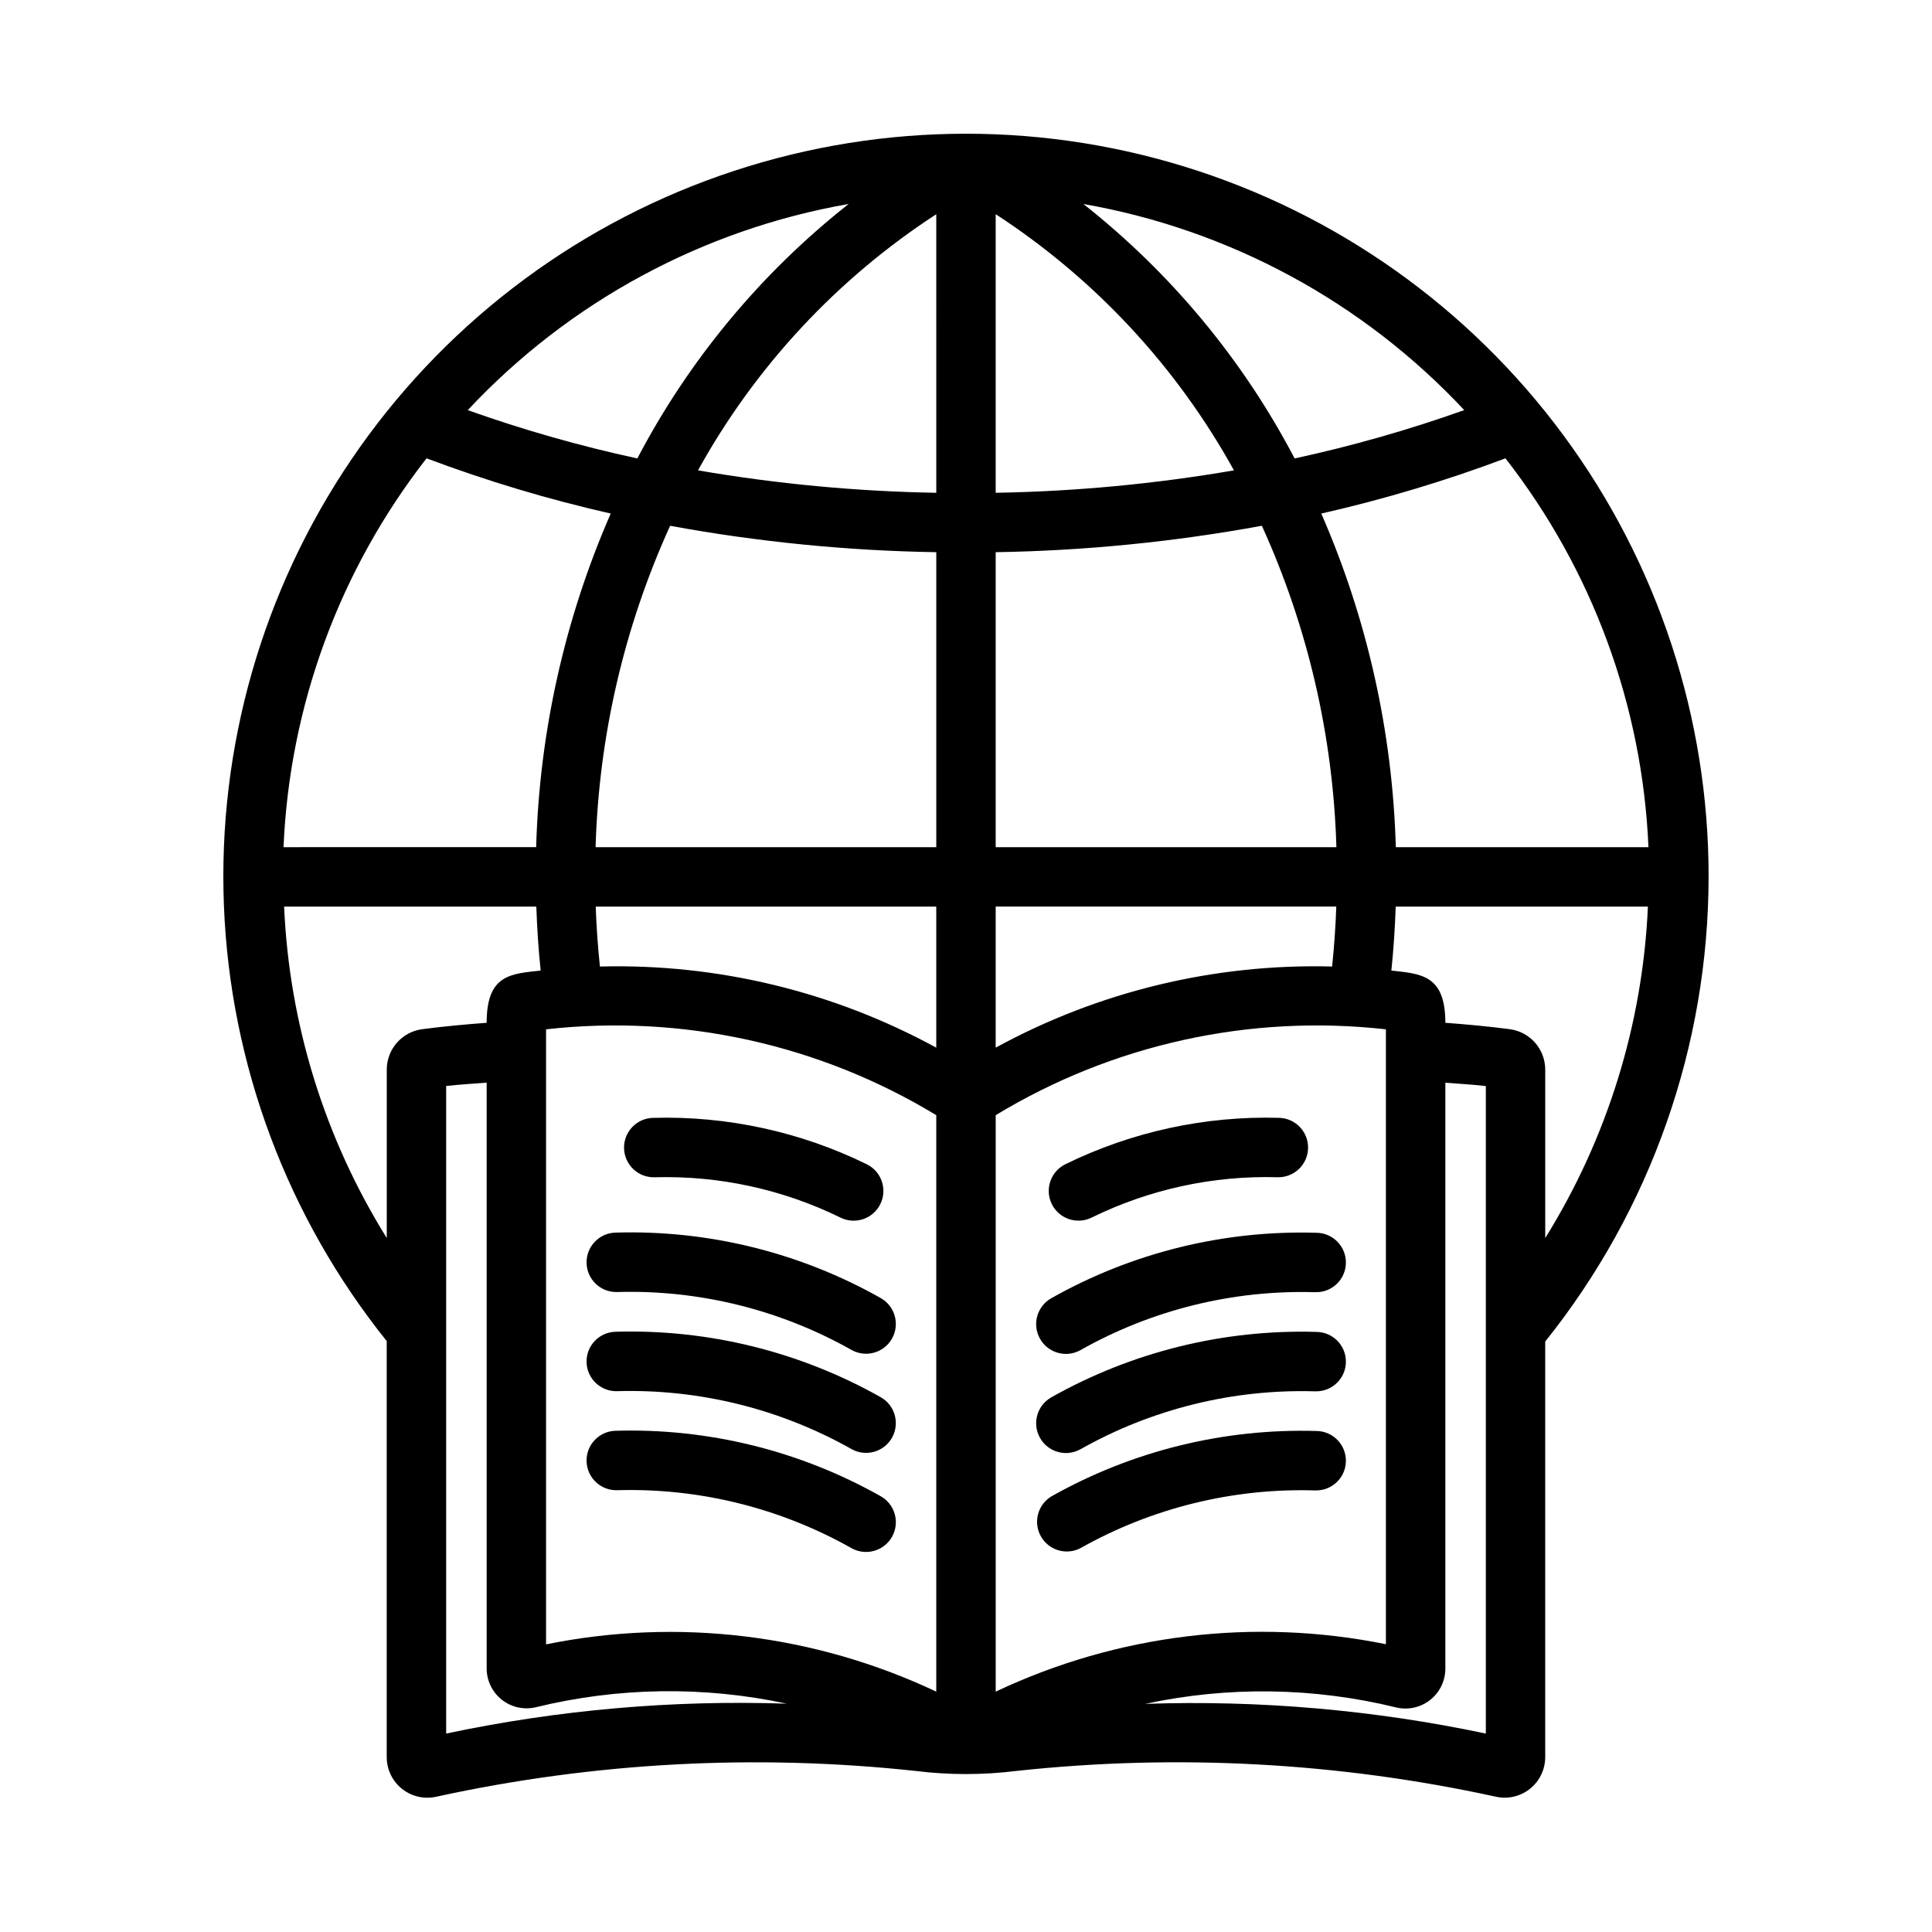 <?xml version="1.0" encoding="UTF-8"?>
<!-- Uploaded to: SVG Repo, www.svgrepo.com, Generator: SVG Repo Mixer Tools -->
<svg fill="#000000" width="800px" height="800px" version="1.1" viewBox="144 144 512 512" xmlns="http://www.w3.org/2000/svg">
 <g>
  <path d="m596.8 376.38c0.027-42.105-13.445-83.109-38.445-116.99-25-33.879-60.207-58.848-100.45-71.238-40.238-12.387-83.391-11.547-123.12 2.406-39.727 13.949-73.93 40.273-97.59 75.102-23.656 34.828-35.523 76.324-33.852 118.4 1.676 42.07 16.793 82.496 43.141 115.34v110.25c0 3.289 1.504 6.394 4.078 8.434 2.574 2.043 5.941 2.797 9.141 2.047 41.703-9.094 84.598-11.391 127.03-6.801 8.801 1.086 17.703 1.086 26.504 0 42.438-4.602 85.336-2.309 127.04 6.785 3.199 0.754 6.566 0.008 9.141-2.031 2.578-2.039 4.078-5.144 4.078-8.434v-110.13c27.984-34.945 43.254-78.371 43.297-123.14zm-52.672 40.367c-5.699-0.746-11.414-1.273-17.098-1.699 0-12.723-6.43-12.965-14.305-13.84 0.582-5.633 0.965-11.285 1.148-16.957h66.84c-1.379 31.133-10.75 61.387-27.211 87.844v-44.641c-0.008-5.414-4.012-9.984-9.375-10.707zm-324.99-48.238c1.598-37.457 14.848-73.48 37.902-103.05 15.914 5.984 32.223 10.875 48.805 14.637-12.195 27.93-18.902 57.945-19.758 88.41zm102.45-85.168c23.281 4.269 46.875 6.613 70.539 6.996v78.172h-90.289c0.855-29.422 7.57-58.375 19.75-85.168zm259.27 85.168h-66.953c-0.852-30.465-7.555-60.48-19.75-88.41 16.582-3.766 32.891-8.652 48.805-14.637 23.055 29.566 36.305 65.59 37.898 103.05zm-172.99 53.129v-37.387h90.262c-0.188 5.328-0.555 10.621-1.102 15.887h-0.004c-31.094-0.824-61.855 6.594-89.156 21.5zm90.293-53.129h-90.293v-78.172c23.668-0.387 47.262-2.731 70.539-7.004 12.18 26.797 18.895 55.754 19.754 85.176zm-90.293-93.914v-73.832c26.293 17.113 47.977 40.426 63.141 67.887-20.863 3.59-41.973 5.578-63.141 5.945zm-15.742 0h-0.004c-21.168-0.367-42.273-2.356-63.141-5.945 15.164-27.461 36.848-50.77 63.141-67.879zm-0.004 109.66v37.387c-27.293-14.902-58.047-22.32-89.133-21.5-0.555-5.246-0.93-10.543-1.117-15.887zm-103.41 32.527c36.039-4.051 72.406 3.949 103.41 22.75v152.77c-32.215-15.223-68.492-19.617-103.41-12.531zm119.16 175.52v-152.77c31.012-18.801 67.375-26.801 103.41-22.75v162.95c-34.926-7.074-71.203-2.664-103.41 12.57zm124.16-339.62c-14.688 5.234-29.699 9.512-44.941 12.809-13.711-26.164-32.789-49.141-55.984-67.43 38.68 6.766 74.109 25.938 100.93 54.621zm-163.13-54.629c-23.199 18.289-42.285 41.27-56 67.438-15.238-3.297-30.25-7.574-44.941-12.801 26.82-28.691 62.254-47.871 100.94-54.637zm-149.61 186.2h66.84c0.188 5.684 0.57 11.336 1.148 16.957-7.871 0.867-14.312 0.984-14.312 13.84-5.691 0.426-11.398 0.953-17.105 1.699h0.004c-5.363 0.723-9.363 5.297-9.371 10.707v44.633c-16.469-26.453-25.84-56.703-27.203-87.836zm42.949 219.16v-171.61c3.59-0.418 7.156-0.605 10.73-0.891v155.08c-0.047 3.258 1.406 6.356 3.945 8.398 2.539 2.039 5.879 2.801 9.051 2.055 21.824-5.34 44.574-5.668 66.543-0.953-30.301-1.023-60.613 1.637-90.27 7.918zm275.52 0c-29.66-6.262-59.969-8.902-90.266-7.871 21.961-4.719 44.707-4.394 66.523 0.953 3.176 0.75 6.519-0.004 9.062-2.047s4-5.144 3.953-8.406v-155.11c3.574 0.285 7.141 0.473 10.73 0.891z"/>
  <path d="m426.32 452.54c17.613-8.633 37.066-12.855 56.676-12.301 4.348 0.117 7.777 3.738 7.656 8.086-0.117 4.348-3.742 7.777-8.09 7.656-17.047-0.488-33.957 3.18-49.27 10.691-3.902 1.926-8.625 0.324-10.551-3.578-1.926-3.902-0.324-8.629 3.578-10.555z"/>
  <path d="m422.64 488.02c21.414-12.078 45.719-18.066 70.293-17.32 4.344 0.07 7.812 3.652 7.742 8-0.066 4.348-3.648 7.816-7.996 7.746h-0.258c-21.715-0.637-43.191 4.676-62.105 15.359-3.805 2.117-8.609 0.75-10.727-3.055-2.121-3.809-0.754-8.609 3.051-10.73z"/>
  <path d="m422.64 514.29c21.418-12.066 45.723-18.055 70.293-17.32 4.344 0.07 7.812 3.652 7.742 8-0.066 4.348-3.648 7.816-7.996 7.746h-0.258c-21.715-0.629-43.188 4.684-62.105 15.359-3.805 2.117-8.609 0.75-10.727-3.055-2.121-3.809-0.754-8.613 3.051-10.73z"/>
  <path d="m422.64 540.55c21.418-12.066 45.723-18.055 70.293-17.32 4.344 0.07 7.812 3.652 7.742 8-0.066 4.348-3.648 7.812-7.996 7.746h-0.258c-21.711-0.645-43.184 4.648-62.105 15.309-3.773 1.949-8.41 0.555-10.48-3.152-2.074-3.707-0.832-8.391 2.805-10.582z"/>
  <path d="m366.74 466.68c-15.312-7.508-32.223-11.176-49.27-10.691-4.348 0.121-7.969-3.309-8.09-7.656-0.117-4.348 3.309-7.969 7.656-8.086 19.613-0.559 39.062 3.664 56.68 12.301 3.902 1.926 5.504 6.652 3.578 10.555s-6.652 5.504-10.555 3.578z"/>
  <path d="m369.68 501.76c-18.914-10.68-40.391-15.992-62.102-15.359-4.348 0.141-7.988-3.269-8.129-7.617s3.269-7.984 7.617-8.129c24.57-0.746 48.879 5.242 70.289 17.32 3.805 2.121 5.172 6.922 3.055 10.73-2.121 3.805-6.926 5.172-10.73 3.055z"/>
  <path d="m369.68 528.03c-18.918-10.672-40.391-15.984-62.102-15.355-4.348 0.141-7.988-3.269-8.129-7.617-0.141-4.348 3.269-7.988 7.617-8.129 24.57-0.734 48.875 5.254 70.289 17.32 3.805 2.117 5.172 6.922 3.055 10.73-2.121 3.805-6.926 5.172-10.73 3.051z"/>
  <path d="m369.68 554.29c-18.918-10.676-40.391-15.992-62.102-15.371-4.348 0.141-7.988-3.269-8.129-7.617-0.141-4.348 3.269-7.988 7.617-8.129 24.57-0.738 48.875 5.25 70.289 17.32 3.809 2.117 5.18 6.926 3.062 10.734-2.121 3.812-6.93 5.184-10.738 3.062z"/>
 </g>
</svg>